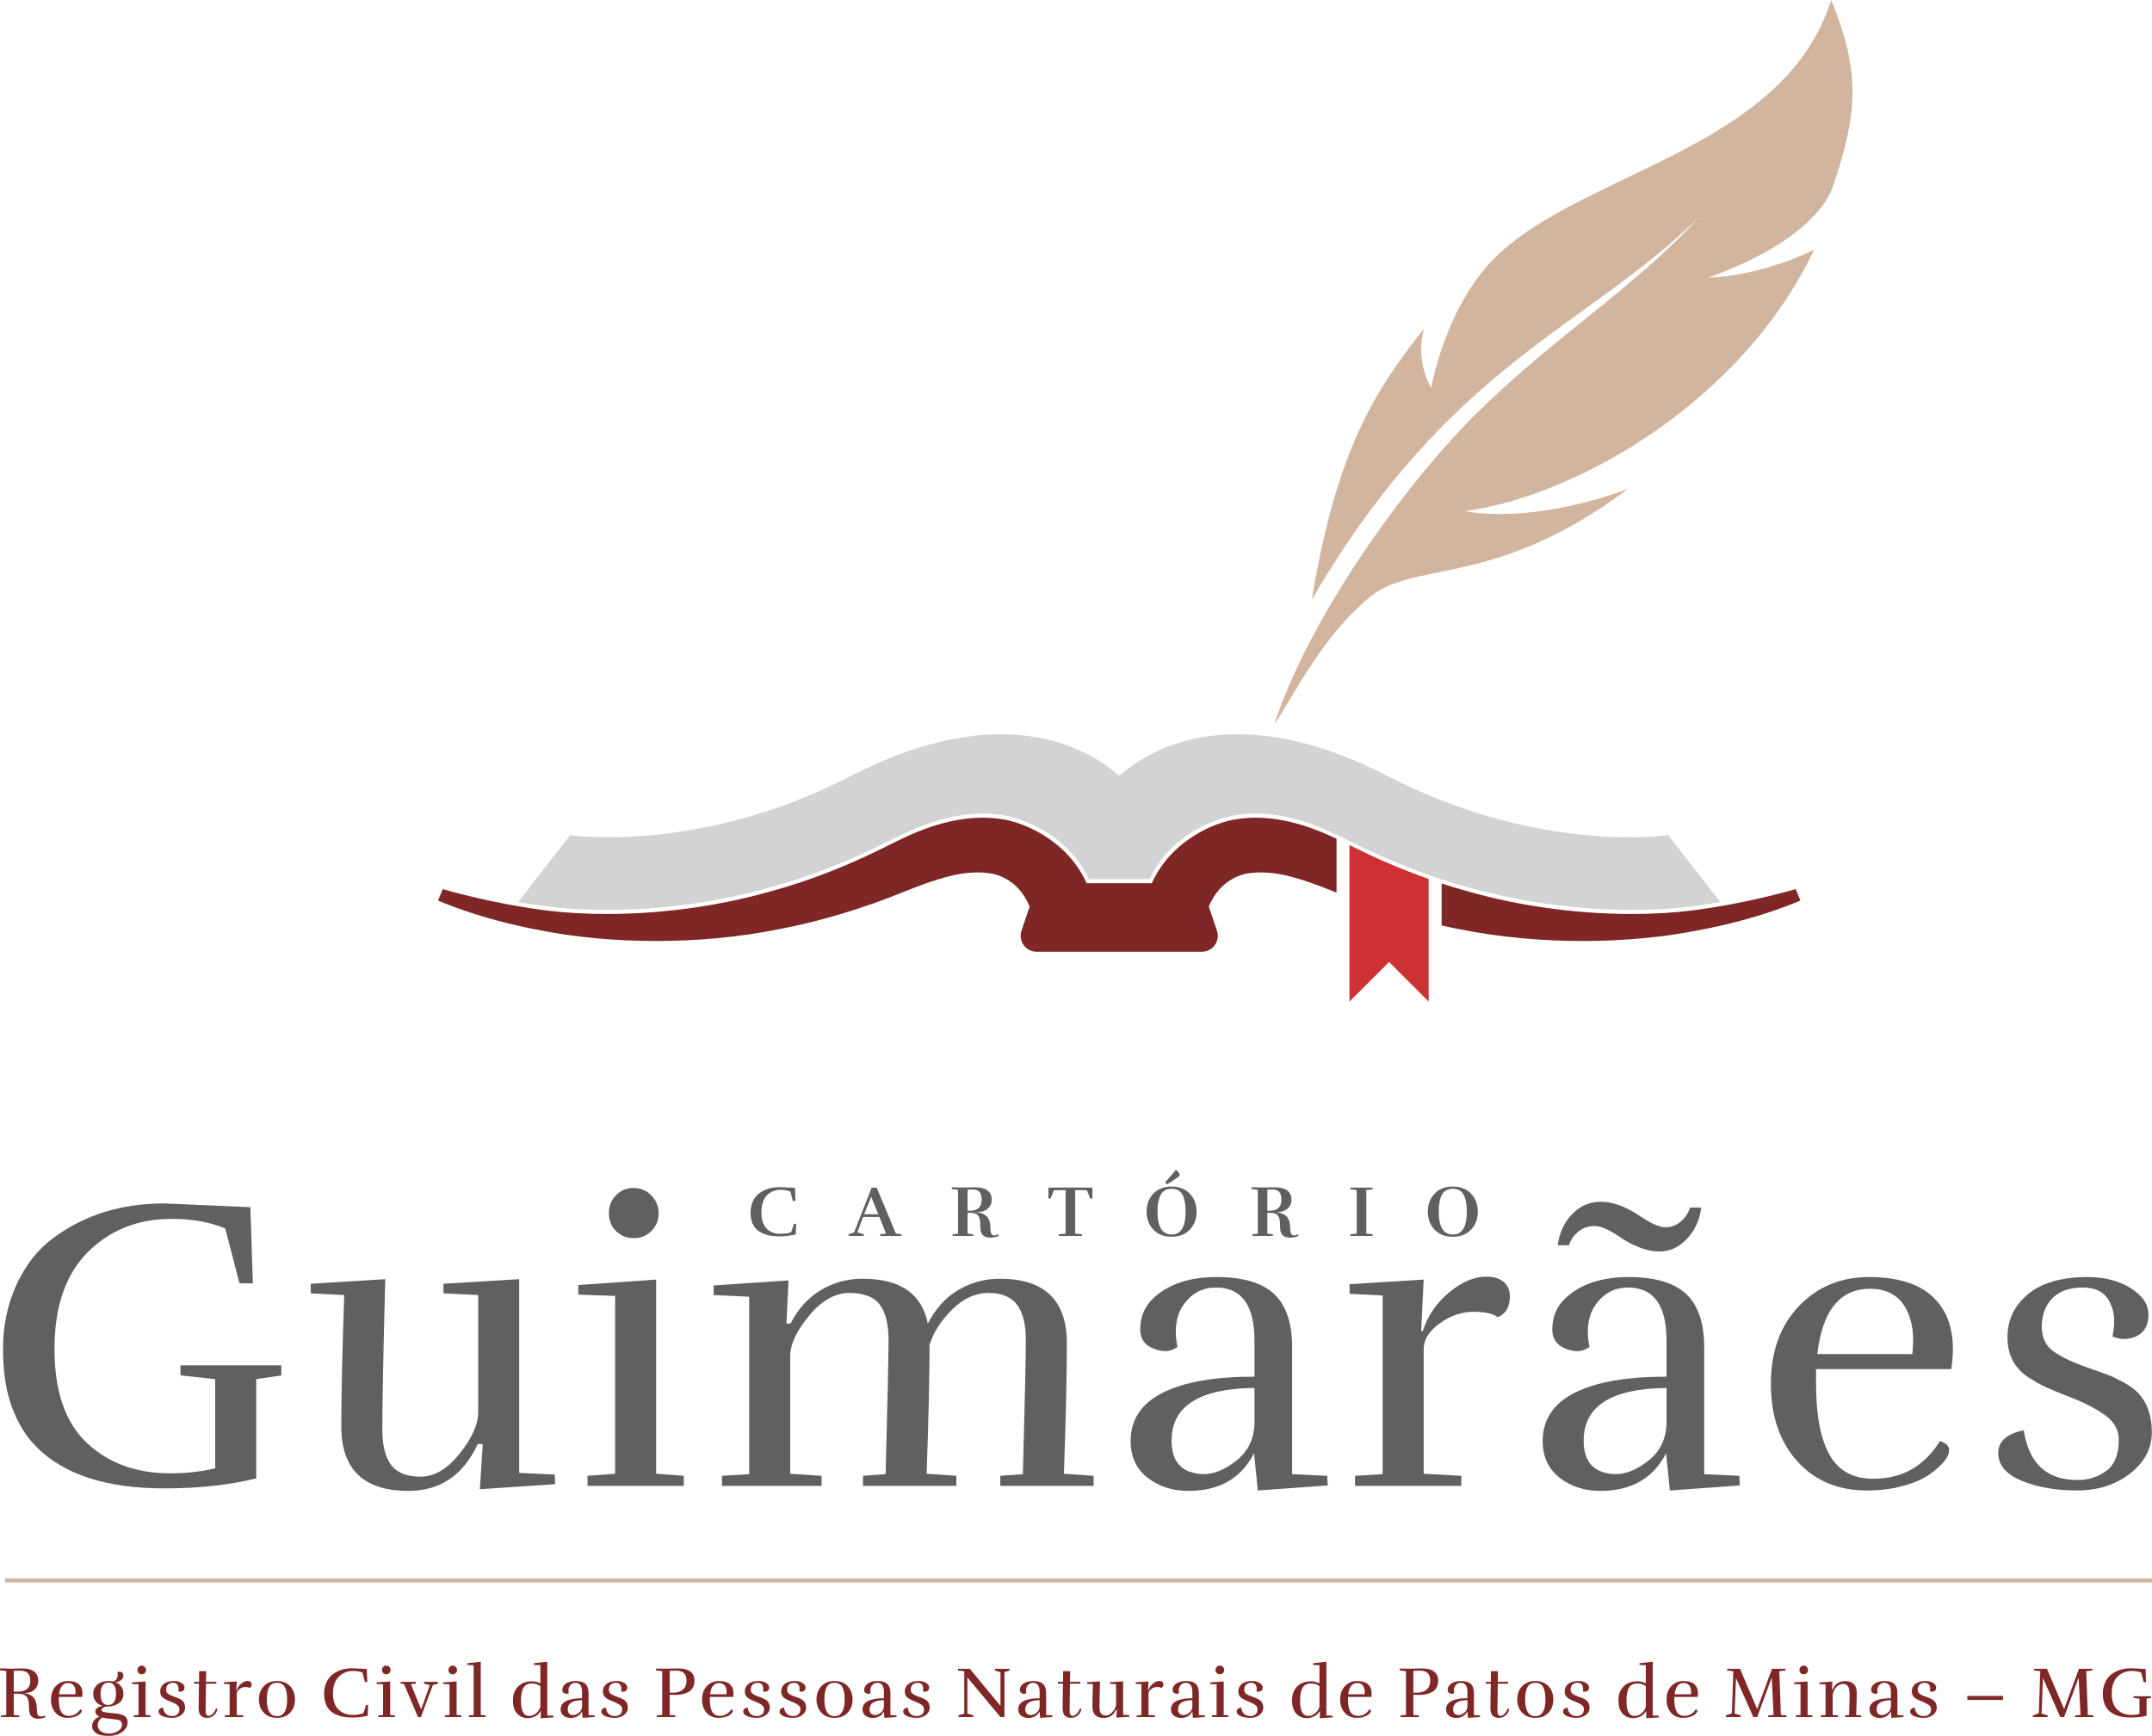 <?xml version="1.0" encoding="UTF-8"?>
<!DOCTYPE svg PUBLIC "-//W3C//DTD SVG 1.1//EN" "http://www.w3.org/Graphics/SVG/1.1/DTD/svg11.dtd">
<!-- Creator: CorelDRAW 2020 (64 Bit) -->
<svg xmlns="http://www.w3.org/2000/svg" xml:space="preserve" width="120mm" height="96.809mm" version="1.1" style="shape-rendering:geometricPrecision; text-rendering:geometricPrecision; image-rendering:optimizeQuality; fill-rule:evenodd; clip-rule:evenodd"
viewBox="0 0 11985.76 9669.37"
 xmlns:xlink="http://www.w3.org/1999/xlink"
 xmlns:xodm="http://www.corel.com/coreldraw/odm/2003">
 <defs>
  <style type="text/css">
   <![CDATA[
    .fil1 {fill:#D2B59E}
    .fil4 {fill:#D2D3D5;fill-rule:nonzero}
    .fil0 {fill:#606062;fill-rule:nonzero}
    .fil3 {fill:#CF3034;fill-rule:nonzero}
    .fil2 {fill:#7E2726;fill-rule:nonzero}
    .fil5 {fill:#D2B59E;fill-rule:nonzero}
   ]]>
  </style>
 </defs>
 <g id="Camada_x0020_1">
  <g id="_2365520140432">
   <path class="fil0" d="M1427.1 8234.82c-149.17,37.3 -320.11,55.94 -512.8,55.94 -323.23,0 -560.98,-77.7 -713.27,-233.09 -55.94,-55.94 -100.62,-128.59 -134.03,-217.94 -33.41,-89.35 -50.11,-198.51 -50.11,-327.5 0,-128.98 25.25,-248.25 75.75,-357.79 50.51,-109.56 119.27,-196.19 206.29,-259.9 172.49,-127.43 377.61,-191.13 615.37,-191.13l480.17 20.98 13.98 424.23 -74.58 0 -79.26 -305.35c-83.91,-35.75 -183.37,-53.62 -298.37,-53.62 -188.03,0 -343.81,61.78 -467.34,185.31 -123.54,123.54 -185.31,303.41 -185.31,539.62 0,236.2 60.21,410.63 180.65,523.29 120.43,112.67 274.66,169 462.69,169 91.68,0 175.6,-9.33 251.74,-27.98l0 -496.49 -193.47 -20.98 0 -55.94 561.76 0 0 55.94 -139.86 20.98 0 552.43z"/>
   <path id="1" class="fil0" d="M2273.93 8304.75c-248.63,0 -372.95,-119.65 -372.95,-358.96 0,-175.59 5.43,-419.56 16.32,-731.91l-186.48 -9.33 0 -53.61 414.91 -25.64c-10.88,410.24 -16.32,689.18 -16.32,836.81 0,88.57 16.32,154.62 48.95,198.12 32.63,43.52 87.41,65.27 164.33,65.27 76.92,0 149.56,-43.13 217.94,-129.37 68.37,-86.25 102.56,-162.01 102.56,-227.27l0 -654.99 -193.47 -9.33 0 -53.61 421.91 -25.64 0 1079.22 198.12 9.33 2.33 53.62 -419.56 27.97 16.31 -251.74 -27.97 0c-80.8,174.04 -209.79,261.06 -386.94,261.06z"/>
   <path id="2" class="fil0" d="M3668.53 6758.18c0,38.07 -13.21,70.71 -39.62,97.89 -26.42,27.2 -59.44,40.79 -99.07,40.79 -39.62,0 -72.64,-13.2 -99.06,-39.62 -26.42,-26.42 -39.62,-59.44 -39.62,-99.06 0,-39.63 13.2,-73.03 39.62,-100.23 26.42,-27.2 59.05,-40.79 97.9,-40.79 38.84,0 71.86,13.98 99.06,41.96 27.2,27.97 40.79,60.99 40.79,99.06zm-396.26 1518.61l0 -55.94 153.84 -11.66 0 -990.64 -205.12 -7 0 -53.61 433.55 -30.3 0 1081.55 153.84 11.66 0 55.94 -536.11 0z"/>
   <path id="3" class="fil0" d="M5568.94 7122.97c248.62,0 372.95,119.66 372.95,358.96 0,172.5 -5.44,414.92 -16.32,727.26l165.5 11.66 0 55.94 -519.8 0 0 -55.94 125.87 -9.32c10.88,-410.25 16.32,-659.27 16.32,-747.07 0,-87.8 -16.32,-153.45 -48.95,-196.97 -32.63,-43.51 -85.47,-65.26 -158.5,-65.26 -73.04,0 -140.64,30.69 -202.8,92.07 -62.16,61.39 -104.12,127.04 -125.87,196.97 0,167.83 -5.43,407.14 -16.31,717.93l165.49 11.66 0 55.94 -519.8 0 0 -55.94 125.87 -9.32c10.88,-410.25 16.32,-659.27 16.32,-747.07 0,-87.8 -16.32,-153.45 -48.95,-196.97 -32.63,-43.51 -88.96,-65.26 -168.99,-65.26 -80.03,0 -155.01,42.35 -224.94,127.04 -69.93,84.69 -104.89,159.67 -104.89,224.93l0 654.99 174.82 11.66 0 55.94 -554.77 0 0 -55.94 151.51 -9.32 0 -988.33 -198.12 -9.32 0 -53.62 417.23 -27.97 -11.66 240.08 23.31 0c41.96,-82.36 98.29,-144.52 168.99,-186.48 70.71,-41.95 148.02,-62.94 231.93,-62.94 209.78,0 331,83.92 363.63,251.74l0 -2.33c41.95,-82.36 98.28,-144.52 168.99,-186.48 70.71,-41.95 148.01,-62.94 231.93,-62.94z"/>
   <path id="4" class="fil0" d="M6525.32 8025.04c0,101.01 41.18,160.84 123.54,179.48 18.65,4.66 36.52,7 53.61,7 59.05,0 120.44,-25.26 184.15,-75.76 63.71,-50.5 97.11,-118.49 100.23,-203.96l0 -200.46c-307.68,3.11 -461.53,101.01 -461.53,293.7zm93.24 279.71c-88.57,0 -164.33,-24.47 -227.27,-73.42 -62.94,-48.95 -94.4,-117.71 -94.4,-206.28 1.55,-119.66 61.77,-209.01 180.65,-268.06 118.88,-59.05 288.65,-88.57 509.31,-88.57l0 -200.46c0,-197.35 -71.49,-296.03 -214.45,-296.03 -73.04,0 -132.09,30.3 -177.16,90.91 -31.07,41.95 -46.61,94.01 -46.61,156.16 0,26.42 3.11,54.4 9.32,83.92 -21.75,15.54 -43.9,23.31 -66.43,23.31 -22.53,0 -44.68,-4.66 -66.43,-13.99 -49.72,-18.65 -74.59,-54.39 -74.59,-107.22 0,-71.48 25.64,-130.53 76.93,-177.15 83.91,-76.14 199.68,-114.21 347.31,-114.21 147.62,0 254.85,31.46 321.67,94.4 66.82,62.94 100.23,162.01 100.23,297.2l0 706.28 195.8 9.32 2.34 53.62 -389.27 27.97 -20.99 -207.45c-71.48,139.85 -193.47,209.78 -365.96,209.78z"/>
   <path id="5" class="fil0" d="M8278.87 7111.32c40.4,0 72.26,9.71 95.57,29.14 23.31,19.42 34.97,46.23 34.97,80.41 0,59.05 -22.53,97.9 -67.6,116.54 -24.86,-20.2 -69.93,-30.29 -135.19,-30.29 -65.27,0 -127.82,21.36 -187.65,64.09 -59.83,42.74 -89.73,91.3 -89.73,145.69l0 692.29 209.78 11.66 0 55.94 -592.06 0 0 -55.94 153.84 -9.32 0 -995.32 -184.14 -9.32 0 -53.62 412.58 -25.64 -13.99 286.71 9.33 0c26.42,-83.92 74.98,-155.4 145.69,-214.45 70.7,-59.05 140.24,-88.57 208.61,-88.57z"/>
   <path id="6" class="fil0" d="M8820.34 8025.04c0,101.01 41.18,160.84 123.54,179.48 18.65,4.66 36.52,7 53.61,7 59.05,0 120.44,-25.26 184.15,-75.76 63.71,-50.5 97.11,-118.49 100.23,-203.96l0 -200.46c-307.68,3.11 -461.53,101.01 -461.53,293.7zm93.24 279.71c-88.57,0 -164.33,-24.47 -227.27,-73.42 -62.94,-48.95 -94.4,-117.71 -94.4,-206.28 1.55,-119.66 61.77,-209.01 180.65,-268.06 118.88,-59.05 288.65,-88.57 509.31,-88.57l0 -200.46c0,-197.35 -71.49,-296.03 -214.45,-296.03 -73.04,0 -132.09,30.3 -177.16,90.91 -31.07,41.95 -46.61,94.01 -46.61,156.16 0,26.42 3.11,54.4 9.32,83.92 -21.75,15.54 -43.9,23.31 -66.43,23.31 -22.53,0 -44.68,-4.66 -66.43,-13.99 -49.72,-18.65 -74.59,-54.39 -74.59,-107.22 0,-71.48 25.64,-130.53 76.93,-177.15 83.91,-76.14 199.68,-114.21 347.31,-114.21 147.62,0 254.85,31.46 321.67,94.4 66.82,62.94 100.23,162.01 100.23,297.2l0 706.28 195.8 9.32 2.34 53.62 -389.27 27.97 -20.99 -207.45c-71.48,139.85 -193.47,209.78 -365.96,209.78zm561.75 -1578.04c-9.32,69.93 -36.13,128.21 -80.41,174.82 -44.29,46.62 -95.57,69.93 -153.84,69.93 -58.28,0 -124.71,-22.53 -199.3,-67.6 -69.93,-49.72 -123.14,-74.58 -159.66,-74.58 -36.53,0 -67.6,10.88 -93.24,32.63 -25.64,21.75 -42.35,46.61 -50.12,74.59l-62.94 0c9.33,-69.93 36.13,-127.82 80.41,-173.65 44.3,-45.85 97.51,-68.77 159.67,-68.77 62.17,0 129.76,23.31 202.8,69.93 69.93,48.17 121.99,72.26 156.17,72.26 34.18,0 63.7,-11.27 88.57,-33.8 24.86,-22.53 41.18,-47.78 48.94,-75.76l62.94 0z"/>
   <path id="7" class="fil0" d="M10396.75 8302.42c-160.06,0 -289.04,-54.39 -386.94,-163.17 -97.89,-108.78 -146.85,-252.52 -146.85,-431.23 0,-178.7 51.67,-322.45 155.01,-431.22 103.34,-108.78 233.48,-163.17 390.44,-163.17 156.95,0 274.27,35.35 351.97,106.05 77.7,70.71 116.54,169 116.54,294.87 0,37.3 -3.11,74.59 -9.32,111.88l-752.9 0 0 81.58c0,174.05 24.86,305.75 74.59,395.1 49.73,89.35 131.31,134.03 244.75,134.03 160.06,0 283.59,-69.93 370.62,-209.79 34.19,10.88 51.28,27.2 51.28,48.95 0,38.85 -35.74,83.91 -107.22,135.2 -34.19,24.86 -82.36,46.23 -144.52,64.09 -62.16,17.87 -131.31,26.81 -207.45,26.81zm258.73 -836.81c0,-71.49 -14.76,-132.86 -44.29,-184.14 -40.4,-68.38 -105.66,-102.57 -195.8,-102.57 -167.83,0 -265.72,121.22 -293.7,363.63l529.12 0c3.12,-26.42 4.66,-52.06 4.66,-76.92z"/>
   <path id="8" class="fil0" d="M11569.9 8244.15c62.16,0 116.15,-17.1 162,-51.28 45.85,-34.19 68.77,-91.69 68.77,-172.5 0,-54.39 -24.48,-99.45 -73.43,-135.19 -48.94,-35.75 -109.94,-67.99 -182.97,-96.74 -73.04,-28.75 -122.37,-48.95 -148.01,-60.61 -25.64,-11.66 -59.44,-30.69 -101.4,-57.1 -76.14,-51.29 -114.21,-125.1 -114.21,-221.45 0,-96.35 38.07,-176.37 114.21,-240.08 76.15,-63.71 187.26,-95.57 333.32,-95.57 93.24,0 172.87,20.59 238.93,61.77 66.04,41.18 99.06,90.52 99.06,148.01 0,57.5 -21.75,97.12 -65.26,118.88 -23.31,10.88 -46.24,16.32 -68.77,16.32 -22.53,0 -44.68,-4.66 -66.43,-13.98 6.21,-27.98 9.32,-58.28 9.32,-90.91 0,-32.63 -7.76,-65.26 -23.3,-97.89 -26.42,-55.94 -76.92,-83.92 -151.51,-83.92 -74.59,0 -131.31,20.21 -170.16,60.61 -38.85,40.4 -58.28,93.24 -58.28,158.5 0,66.82 27.98,116.55 83.92,149.18 41.95,26.42 94.01,50.5 156.17,72.25 62.16,21.75 104.5,36.91 127.03,45.46 22.53,8.55 52.45,22.92 89.74,43.12 37.3,20.21 65.26,41.18 83.91,62.94 48.17,52.84 72.26,124.32 72.26,214.46 0,90.12 -40.4,166.66 -121.21,229.6 -80.81,62.94 -179.49,94.4 -296.04,94.4 -116.54,0 -218.72,-17.87 -306.52,-53.61 -87.8,-35.75 -131.69,-87.81 -131.69,-156.17 0,-63.71 47.39,-105.67 142.18,-125.87 27.98,184.92 127.43,277.38 298.37,277.38z"/>
   <path class="fil0" d="M4339.14 6612.67l88.67 3.63 2.42 73.35 -14.51 0 -13.7 -52.8c-18.54,-6.18 -36.41,-9.27 -53.61,-9.27 -31.97,0 -57.9,10.55 -77.79,31.63 -19.89,21.09 -29.82,52.27 -29.82,93.51 0,41.25 9.67,71.54 29.02,90.89 19.35,19.35 43.74,29.02 73.15,29.02 29.43,0 50.72,-3.22 63.88,-9.67l14.91 -45.95 12.9 0 -2.42 59.25c-33.59,7.25 -62.95,10.88 -88.08,10.88 -25.12,0 -46.54,-2.08 -64.28,-6.24 -17.73,-4.17 -34.39,-10.96 -49.98,-20.36 -15.58,-9.41 -27.74,-22.97 -36.48,-40.71 -8.73,-17.73 -13.09,-38.96 -13.09,-63.68 0,-24.72 4.49,-46.54 13.5,-65.49 9,-18.95 21.15,-33.92 36.48,-44.94 30.62,-22.03 66.9,-33.05 108.82,-33.05z"/>
   <path id="1" class="fil0" d="M5020.74 6884.73l-118.5 0 0 -9.67 32.65 -3.64 -37.09 -92.7 -90.68 0 -32.25 85.85 35.88 10.49 0 9.67 -84.24 0 0 -9.67 30.63 -10.49 97.53 -249.08 28.22 0 106.81 255.94 31.03 3.64 0 9.67zm-128.98 -120.92l-39.5 -97.94 -39.49 97.94 79 0z"/>
   <path id="2" class="fil0" d="M5389.17 6744.07l13.7 0c42.99,0 64.48,-20.56 64.48,-61.67 0,-19.89 -4.17,-34.33 -12.5,-43.33 -8.33,-9 -21.49,-13.5 -39.49,-13.5 -11.56,0 -20.29,0.54 -26.2,1.61l0 116.89zm-6.85 -129.39l45.14 -1.21c63.95,0 95.93,22.98 95.93,68.93 0,20.42 -7.25,37.08 -21.76,49.98 -14.5,12.89 -33.18,19.35 -56.02,19.35l-9.27 0c30.63,4.03 51.66,13.29 63.08,27.81 11.43,14.51 17.13,36.55 17.13,66.1 0,18.27 3.77,29.43 11.29,33.45 2.69,1.61 6.65,2.42 11.9,2.42 5.23,0 12.43,-2.15 21.56,-6.44l0.4 9.67c-14.51,6.18 -29.29,9.27 -44.34,9.27 -30.09,0 -48.23,-11.29 -54.42,-33.86 -2.15,-9.4 -3.22,-21.15 -3.22,-35.26 0,-14.11 -0.88,-24.99 -2.63,-32.65 -1.74,-7.66 -4.36,-13.9 -7.86,-18.74 -7.79,-11.83 -22.43,-17.74 -43.93,-17.74l-16.12 0 0 115.67 30.63 3.64 0 9.67 -113.66 0 0 -9.67 29.82 -3.23 0 -243.85 -34.66 -4.83 0 -10.08c22.57,1.08 42.86,1.61 60.86,1.61l20.16 0z"/>
   <polygon id="3" class="fil0" points="6084.47,6676.35 6072.37,6676.35 6053.44,6630 5988.54,6629.19 5988.54,6871.42 6026.03,6875.06 6026.03,6884.73 5897.45,6884.73 5897.45,6875.06 5934.94,6871.42 5934.94,6629.19 5870.04,6630 5851.11,6676.35 5839.41,6676.35 5839.41,6615.49 5961.95,6614.68 6084.47,6615.49 "/>
   <path id="4" class="fil0" d="M6664.49 6749.3c0,40.31 -12.56,73.69 -37.69,100.16 -25.12,26.47 -58.98,39.7 -101.57,39.7 -42.58,0 -76.44,-13.23 -101.56,-39.7 -25.13,-26.47 -37.69,-59.85 -37.69,-100.16 0,-40.3 12.56,-73.68 37.69,-100.15 25.12,-26.47 58.98,-39.7 101.56,-39.7 42.59,0 76.45,13.23 101.57,39.7 25.13,26.47 37.69,59.85 37.69,100.15zm-138.65 127.37c51.59,0 77.39,-42.46 77.39,-127.37 0,-40.84 -5.84,-72.27 -17.54,-94.31 -11.69,-22.03 -31.77,-33.05 -60.25,-33.05 -28.49,0 -48.7,11.02 -60.66,33.05 -11.97,22.03 -17.94,53.47 -17.94,94.31 0,84.91 26.33,127.37 79,127.37zm-36.28 -290.6c6.99,-8.59 27.14,-31.83 60.46,-69.73 13.7,12.37 20.43,21.9 20.16,28.62 -0.54,4.04 -3.23,7.8 -8.06,11.29 -24.99,17.74 -46.22,31.57 -63.68,41.52 -4.29,-5.37 -7.25,-9.27 -8.87,-11.7z"/>
   <path id="5" class="fil0" d="M7058.71 6744.07l13.7 0c42.99,0 64.48,-20.56 64.48,-61.67 0,-19.89 -4.17,-34.33 -12.5,-43.33 -8.33,-9 -21.49,-13.5 -39.49,-13.5 -11.56,0 -20.29,0.54 -26.2,1.61l0 116.89zm-6.85 -129.39l45.14 -1.21c63.95,0 95.93,22.98 95.93,68.93 0,20.42 -7.25,37.08 -21.76,49.98 -14.5,12.89 -33.18,19.35 -56.02,19.35l-9.27 0c30.63,4.03 51.66,13.29 63.08,27.81 11.43,14.51 17.13,36.55 17.13,66.1 0,18.27 3.77,29.43 11.29,33.45 2.69,1.61 6.65,2.42 11.9,2.42 5.23,0 12.43,-2.15 21.56,-6.44l0.4 9.67c-14.51,6.18 -29.29,9.27 -44.34,9.27 -30.09,0 -48.23,-11.29 -54.42,-33.86 -2.15,-9.4 -3.22,-21.15 -3.22,-35.26 0,-14.11 -0.88,-24.99 -2.63,-32.65 -1.74,-7.66 -4.36,-13.9 -7.86,-18.74 -7.79,-11.83 -22.43,-17.74 -43.93,-17.74l-16.12 0 0 115.67 30.63 3.64 0 9.67 -113.66 0 0 -9.67 29.82 -3.23 0 -243.85 -34.66 -4.83 0 -10.08c22.57,1.08 42.86,1.61 60.86,1.61l20.16 0z"/>
   <polygon id="6" class="fil0" points="7644.79,6884.73 7521.05,6884.73 7521.05,6875.06 7556.11,6871.42 7556.11,6628.79 7521.05,6625.17 7521.05,6615.49 7644.79,6615.49 7644.79,6625.17 7609.72,6628.79 7609.72,6871.42 7644.79,6875.06 "/>
   <path id="7" class="fil0" d="M8230.85 6749.3c0,40.31 -12.56,73.69 -37.69,100.16 -25.12,26.47 -58.98,39.7 -101.57,39.7 -42.58,0 -76.44,-13.23 -101.56,-39.7 -25.13,-26.47 -37.69,-59.85 -37.69,-100.16 0,-40.3 12.56,-73.68 37.69,-100.15 25.12,-26.47 58.98,-39.7 101.56,-39.7 42.59,0 76.45,13.23 101.57,39.7 25.13,26.47 37.69,59.85 37.69,100.15zm-138.65 127.37c51.59,0 77.39,-42.46 77.39,-127.37 0,-40.84 -5.84,-72.27 -17.54,-94.31 -11.69,-22.03 -31.77,-33.05 -60.25,-33.05 -28.49,0 -48.7,11.02 -60.66,33.05 -11.97,22.03 -17.94,53.47 -17.94,94.31 0,84.91 26.33,127.37 79,127.37z"/>
   <rect class="fil1" x="27.71" y="8792.39" width="11957.93" height="22.49"/>
   <path class="fil2" d="M76.5 9422.98l20.13 0c48.04,0 72.06,-20.14 72.06,-60.4 0,-19.86 -4.69,-34.29 -14.09,-43.28 -9.39,-8.99 -24.42,-13.48 -45.09,-13.48 -8.05,0 -19.06,0.54 -33.01,1.61l0 115.55zm-0.81 -128.03l45.9 -1.21c60.93,0 91.39,22.94 91.39,68.84 0,19.87 -6.77,36.17 -20.34,48.92 -13.55,12.74 -31.06,19.12 -52.54,19.12 -1.88,0 -5.23,-0.26 -10.06,-0.8l0 0.8c28.72,4.04 48.51,13.35 59.38,27.99 10.87,14.62 16.3,36.97 16.3,67.03 0,18.79 3.5,29.65 10.47,32.61 3.23,2.15 7.72,3.23 13.49,3.23 5.77,0 13.21,-1.75 22.34,-5.23l0 10.06c-14.22,5.1 -27.25,7.65 -39.05,7.65 -26.3,0 -42.54,-11.28 -48.71,-33.82 -1.61,-5.9 -2.49,-14.22 -2.62,-24.96 -0.14,-10.74 -0.61,-20.27 -1.41,-28.59 -0.81,-8.32 -2.69,-16.64 -5.64,-24.96 -6.7,-17.98 -25.23,-26.97 -55.55,-26.97l-22.54 0 0 118.36 30.99 2.82 0 8.86 -102.66 0 0 -8.45 30.19 -3.23 0 -244.78 -35.03 -4.03 0 -10.47c17.18,0.8 35.57,1.21 55.15,1.21l20.54 0z"/>
   <path id="1" class="fil2" d="M376.32 9569.12c-27.65,0 -49.92,-9.39 -66.83,-28.18 -16.91,-18.79 -25.37,-43.62 -25.37,-74.48 0,-30.86 8.93,-55.69 26.78,-74.48 17.85,-18.79 40.32,-28.19 67.43,-28.19 27.11,0 47.37,6.11 60.8,18.32 13.41,12.22 20.13,29.2 20.13,50.93 0,6.44 -0.54,12.88 -1.61,19.33l-130.05 0 0 14.09c0,30.06 4.29,52.81 12.88,68.24 8.59,15.43 22.68,23.15 42.28,23.15 27.64,0 48.98,-12.08 64.01,-36.24 5.9,1.88 8.85,4.69 8.85,8.46 0,6.7 -6.17,14.49 -18.52,23.34 -5.9,4.29 -14.22,7.99 -24.96,11.08 -10.74,3.09 -22.68,4.62 -35.83,4.62zm44.69 -144.53c0,-12.35 -2.55,-22.95 -7.65,-31.81 -6.98,-11.81 -18.25,-17.71 -33.82,-17.71 -28.99,0 -45.9,20.94 -50.73,62.81l91.39 0c0.54,-4.56 0.81,-8.99 0.81,-13.28z"/>
   <path id="2" class="fil2" d="M565.43 9524.43c0,6.17 4.36,10.27 13.08,12.29 8.72,2.01 26.91,4.22 54.56,6.64 27.65,2.42 47.5,7.31 59.58,14.69 12.09,7.38 18.12,19.26 18.12,35.63 0,20.94 -9.86,38.78 -29.58,53.55 -19.73,14.76 -45.3,22.14 -76.7,22.14 -31.4,0 -54.49,-5.03 -69.25,-15.09 -14.76,-10.07 -22.14,-23.42 -22.14,-40.06 0,-11.01 3.63,-21.4 10.87,-31.2 7.25,-9.8 17.85,-16.71 31.81,-20.74 -16.37,-5.9 -24.56,-15.7 -24.56,-29.39 0,-8.05 4.16,-14.83 12.48,-20.34 8.33,-5.5 17.72,-8.92 28.19,-10.27 -16.91,-4.82 -29.92,-13.21 -39.05,-25.16 -9.12,-11.95 -13.68,-25.97 -13.68,-42.07 0,-20.67 7.71,-37.72 23.14,-51.13 15.44,-13.42 36.31,-20.14 62.61,-20.14 7.52,0 15.7,0.94 24.56,2.82 7.78,-1.88 13.95,-5.9 18.52,-12.08 4.83,-6.71 7.25,-13.82 7.25,-21.33 0,-7.52 -0.4,-13.95 -1.21,-19.33 3.76,-1.61 7.51,-2.42 11.28,-2.42 3.76,0 7.51,0.94 11.27,2.82 7.25,3.77 10.87,10.27 10.87,19.53 0,9.26 -4.42,17.38 -13.28,24.36 -8.85,6.98 -19.46,11.01 -31.8,12.08 14.49,5.37 25.63,13.75 33.42,25.16 7.78,11.42 11.67,24.63 11.67,39.66 0,22.54 -8.65,39.99 -25.96,52.34 -17.32,12.35 -38.58,18.52 -63.81,18.52 -9.4,0.27 -17.11,2.35 -23.15,6.24 -6.04,3.89 -9.06,7.98 -9.06,12.28zm-21.33 85.35c0,14.23 5.83,25.57 17.51,34.03 11.68,8.45 26.84,12.67 45.5,12.67 18.66,0 35.36,-4.69 50.12,-14.09 14.76,-9.39 22.28,-21.19 22.55,-35.43 0,-9.12 -2.96,-15.97 -8.86,-20.53 -5.1,-4.03 -12.22,-6.71 -21.33,-8.06 -9.13,-1.34 -21.81,-2.88 -38.05,-4.62 -16.23,-1.75 -30.12,-3.83 -41.66,-6.24 -7.25,3.76 -13.35,9.6 -18.32,17.52 -4.97,7.91 -7.45,16.17 -7.45,24.75zm57.97 -112.32c15.03,0 26.17,-5.77 33.42,-17.32 7.24,-11.54 10.87,-26.57 10.87,-45.09 0,-41.6 -13.82,-62.41 -41.47,-62.41 -15.03,0 -26.23,5.57 -33.61,16.71 -7.38,11.14 -11.08,26.37 -11.08,45.7 0,41.6 13.95,62.41 41.87,62.41z"/>
   <path id="3" class="fil2" d="M813.32 9302.4c0,6.58 -2.29,12.22 -6.85,16.91 -4.55,4.7 -10.26,7.05 -17.11,7.05 -6.84,0 -12.55,-2.29 -17.11,-6.85 -4.56,-4.55 -6.84,-10.26 -6.84,-17.11 0,-6.84 2.28,-12.62 6.84,-17.31 4.56,-4.69 10.2,-7.04 16.91,-7.04 6.71,0 12.42,2.42 17.11,7.24 4.7,4.83 7.05,10.54 7.05,17.11zm-68.45 262.3l0 -9.66 26.58 -2.02 0 -171.11 -35.43 -1.21 0 -9.26 74.88 -5.23 0 186.81 26.57 2.02 0 9.66 -92.6 0z"/>
   <path id="4" class="fil2" d="M959.36 9559.06c10.73,0 20.06,-2.96 27.98,-8.86 7.92,-5.9 11.88,-15.84 11.88,-29.79 0,-9.39 -4.22,-17.18 -12.68,-23.35 -8.45,-6.17 -18.99,-11.74 -31.6,-16.71 -12.62,-4.96 -21.13,-8.45 -25.56,-10.47 -4.43,-2.01 -10.27,-5.29 -17.52,-9.86 -13.14,-8.86 -19.73,-21.6 -19.73,-38.24 0,-16.64 6.58,-30.46 19.73,-41.47 13.15,-11.01 32.34,-16.51 57.57,-16.51 16.11,0 29.86,3.56 41.27,10.67 11.41,7.12 17.11,15.64 17.11,25.57 0,9.93 -3.76,16.78 -11.28,20.54 -4.03,1.88 -7.98,2.82 -11.88,2.82 -3.89,0 -7.71,-0.81 -11.48,-2.42 1.08,-4.83 1.62,-10.07 1.62,-15.7 0,-5.63 -1.35,-11.28 -4.03,-16.91 -4.56,-9.66 -13.29,-14.49 -26.17,-14.49 -12.88,0 -22.68,3.49 -29.4,10.47 -6.71,6.98 -10.07,16.1 -10.07,27.38 0,11.54 4.83,20.13 14.5,25.77 7.24,4.55 16.23,8.72 26.97,12.48 10.74,3.76 18.05,6.37 21.94,7.85 3.9,1.48 9.06,3.97 15.5,7.45 6.44,3.49 11.27,7.11 14.49,10.87 8.32,9.13 12.48,21.47 12.48,37.05 0,15.56 -6.97,28.79 -20.94,39.65 -13.95,10.87 -30.99,16.3 -51.13,16.3 -20.13,0 -37.78,-3.09 -52.94,-9.26 -15.16,-6.17 -22.75,-15.16 -22.75,-26.97 0,-11.01 8.19,-18.26 24.56,-21.74 4.83,31.94 22.01,47.91 51.54,47.91z"/>
   <path id="5" class="fil2" d="M1210.47 9522.82c0,0.81 -0.14,1.75 -0.4,2.82 -4.29,13.15 -11.48,23.69 -21.54,31.6 -10.07,7.92 -21.8,11.88 -35.23,11.88 -13.41,0 -24.62,-3.83 -33.62,-11.47 -8.99,-7.65 -13.48,-22.61 -13.48,-44.9 0,-6.17 0.67,-50.86 2.02,-134.06l-27.79 0 0 -10.47 28.19 0 0.4 -59.19 39.45 0 -1.2 59.19 57.57 0 0 10.47 -57.57 0c-1.35,86.69 -2.02,137.42 -2.02,152.18 0,17.99 5.9,26.98 17.72,26.98 7.24,0 14.82,-4.17 22.74,-12.49 7.92,-8.32 13.48,-17.71 16.71,-28.18 5.36,0 8.05,1.88 8.05,5.63z"/>
   <path id="6" class="fil2" d="M1379.04 9363.39c6.98,0 12.49,1.68 16.51,5.03 4.03,3.36 6.03,7.98 6.03,13.88 0,10.21 -3.89,16.91 -11.68,20.14 -4.29,-3.49 -12.08,-5.23 -23.34,-5.23 -11.28,0 -22.08,3.69 -32.41,11.07 -10.34,7.38 -15.5,15.77 -15.5,25.17l0 119.57 36.24 2.02 0 9.66 -102.27 0 0 -9.66 26.58 -1.62 0 -171.91 -31.81 -1.61 0 -9.26 71.27 -4.43 -2.42 49.52 1.61 0c4.56,-14.49 12.95,-26.84 25.17,-37.04 12.21,-10.2 24.22,-15.3 36.03,-15.3z"/>
   <path id="7" class="fil2" d="M1643.04 9466.46c0,29.79 -9,54.35 -26.98,73.67 -17.99,19.33 -42.48,28.99 -73.47,28.99 -31,0 -55.49,-9.66 -73.48,-28.99 -17.98,-19.33 -26.97,-43.88 -26.97,-73.67 0,-29.79 8.99,-54.36 26.97,-73.68 17.99,-19.32 42.48,-28.99 73.48,-28.99 30.99,0 55.48,9.67 73.47,28.99 17.98,19.33 26.98,43.89 26.98,73.68zm-157.02 0c0,62 18.86,93 56.57,93 37.71,0 56.56,-31 56.56,-93 0,-30.06 -4.29,-53.01 -12.88,-68.85 -8.59,-15.83 -23.08,-23.75 -43.48,-23.75 -20.4,0 -34.96,7.92 -43.69,23.75 -8.72,15.84 -13.08,38.78 -13.08,68.85z"/>
   <path id="8" class="fil2" d="M1960.16 9292.94c0,0 27.65,1.21 82.94,3.63l2.42 73.27 -12.88 0 -13.69 -52.74c-14.49,-6.17 -31.67,-9.27 -51.53,-9.27 -32.48,0 -59.39,10.68 -80.72,32.01 -21.33,21.33 -32,52.41 -32,93.2 0,40.8 10.4,70.93 31.19,90.38 20.81,19.47 47.44,29.2 79.93,29.2 21.73,0 41.19,-3.23 58.37,-9.67l14.9 -46.29 11.27 0.4 -2.42 60.39c-30.86,6.44 -57.36,9.67 -79.51,9.67 -22.14,0 -40.4,-1.21 -54.75,-3.63 -14.36,-2.42 -28.39,-6.71 -42.07,-12.88 -13.69,-6.17 -25.3,-14.09 -34.83,-23.75 -9.53,-9.66 -17.18,-22.21 -22.95,-37.65 -5.76,-15.43 -8.65,-34.29 -8.65,-56.56 0,-22.27 4.35,-42.88 13.08,-61.8 8.72,-18.93 20.6,-33.89 35.63,-44.9 29.79,-22 65.22,-33.01 106.28,-33.01z"/>
   <path id="9" class="fil2" d="M2175.44 9302.4c0,6.58 -2.29,12.22 -6.85,16.91 -4.55,4.7 -10.26,7.05 -17.11,7.05 -6.84,0 -12.55,-2.29 -17.11,-6.85 -4.56,-4.55 -6.84,-10.26 -6.84,-17.11 0,-6.84 2.28,-12.62 6.84,-17.31 4.56,-4.69 10.2,-7.04 16.91,-7.04 6.71,0 12.42,2.42 17.11,7.24 4.7,4.83 7.05,10.54 7.05,17.11zm-68.45 262.3l0 -9.66 26.58 -2.02 0 -171.11 -35.43 -1.21 0 -9.26 74.88 -5.23 0 186.81 26.57 2.02 0 9.66 -92.6 0z"/>
   <polygon id="10" class="fil2" points="2231.3,9368.23 2315.84,9368.23 2315.84,9378.69 2288.46,9381.11 2345.63,9521.62 2393.95,9386.35 2361.73,9378.69 2361.73,9368.23 2439.04,9368.23 2439.04,9378.69 2410.86,9386.35 2344.02,9564.69 2327.92,9564.69 2250.22,9380.7 2231.3,9377.89 "/>
   <path id="11" class="fil2" d="M2545.61 9302.4c0,6.58 -2.29,12.22 -6.85,16.91 -4.55,4.7 -10.26,7.05 -17.11,7.05 -6.84,0 -12.55,-2.29 -17.11,-6.85 -4.56,-4.55 -6.84,-10.26 -6.84,-17.11 0,-6.84 2.28,-12.62 6.84,-17.31 4.56,-4.69 10.2,-7.04 16.91,-7.04 6.71,0 12.42,2.42 17.11,7.24 4.7,4.83 7.05,10.54 7.05,17.11zm-68.45 262.3l0 -9.66 26.58 -2.02 0 -171.11 -35.43 -1.21 0 -9.26 74.88 -5.23 0 186.81 26.57 2.02 0 9.66 -92.6 0z"/>
   <polygon id="12" class="fil2" points="2704.13,9564.69 2611.53,9564.69 2611.53,9555.04 2638.11,9553.02 2638.11,9275.63 2602.27,9274.02 2602.27,9264.76 2677.56,9256.3 2677.56,9553.02 2704.13,9555.04 "/>
   <path id="13" class="fil2" d="M3009.58 9503.1l0 -110.72c-12.88,-9.93 -28.86,-14.89 -47.91,-14.89 -23.88,0 -40.26,9.8 -49.11,29.39 -7.25,16.64 -10.88,39.32 -10.88,68.04 0,55.56 15.03,83.34 45.1,83.34 16.91,0 31.6,-6.44 44.09,-19.33 12.48,-12.88 18.72,-24.82 18.72,-35.83zm-70.46 67.64c-23.08,0 -42.54,-8.26 -58.38,-24.76 -15.83,-16.51 -23.75,-41.2 -23.75,-74.08 0,-32.88 9.6,-58.85 28.79,-77.91 19.2,-19.06 44.76,-28.58 76.7,-28.58 16.64,0 32.34,3.89 47.1,11.67l0 -101.45 -35.43 -1.61 -0.41 -9.26 74.48 -8.46 0 299.13 34.23 1.61 0.4 9.26 -71.27 4.83 0.81 -38.65 -2.42 0c-6.44,12.09 -16.24,21.47 -29.39,28.19 -13.15,6.71 -26.98,10.07 -41.47,10.07z"/>
   <path id="14" class="fil2" d="M3162.06 9521.22c0,17.44 7.11,27.78 21.33,30.99 3.22,0.81 6.3,1.21 9.26,1.21 10.2,0 20.8,-4.35 31.8,-13.08 11.01,-8.72 16.78,-20.47 17.31,-35.23l0 -34.62c-53.14,0.54 -79.71,17.45 -79.71,50.73zm16.1 48.31c-15.3,0 -28.39,-4.23 -39.25,-12.68 -10.88,-8.45 -16.31,-20.34 -16.31,-35.63 0.27,-20.67 10.67,-36.11 31.2,-46.3 20.54,-10.2 49.86,-15.29 87.97,-15.29l0 -34.63c0,-34.09 -12.35,-51.13 -37.04,-51.13 -12.62,0 -22.81,5.23 -30.59,15.7 -5.37,7.25 -8.05,16.24 -8.05,26.98 0,4.55 0.53,9.39 1.61,14.49 -3.76,2.68 -7.58,4.03 -11.48,4.03 -3.9,0 -7.72,-0.81 -11.48,-2.42 -8.59,-3.22 -12.88,-9.4 -12.88,-18.52 0,-12.35 4.43,-22.54 13.29,-30.6 14.49,-13.14 34.49,-19.73 59.98,-19.73 25.5,0 44.02,5.43 55.56,16.31 11.54,10.87 17.31,27.98 17.31,51.33l0 121.99 33.82 1.62 0.4 9.26 -67.23 4.82 -3.63 -35.83c-12.35,24.15 -33.41,36.24 -63.2,36.24z"/>
   <path id="15" class="fil2" d="M3425.25 9559.06c10.73,0 20.06,-2.96 27.98,-8.86 7.92,-5.9 11.88,-15.84 11.88,-29.79 0,-9.39 -4.22,-17.18 -12.68,-23.35 -8.45,-6.17 -18.99,-11.74 -31.6,-16.71 -12.62,-4.96 -21.13,-8.45 -25.56,-10.47 -4.43,-2.01 -10.27,-5.29 -17.52,-9.86 -13.14,-8.86 -19.73,-21.6 -19.73,-38.24 0,-16.64 6.58,-30.46 19.73,-41.47 13.15,-11.01 32.34,-16.51 57.57,-16.51 16.11,0 29.86,3.56 41.27,10.67 11.41,7.12 17.11,15.64 17.11,25.57 0,9.93 -3.76,16.78 -11.28,20.54 -4.03,1.88 -7.98,2.82 -11.88,2.82 -3.89,0 -7.71,-0.81 -11.48,-2.42 1.08,-4.83 1.62,-10.07 1.62,-15.7 0,-5.63 -1.35,-11.28 -4.03,-16.91 -4.56,-9.66 -13.29,-14.49 -26.17,-14.49 -12.88,0 -22.68,3.49 -29.4,10.47 -6.71,6.98 -10.07,16.1 -10.07,27.38 0,11.54 4.83,20.13 14.5,25.77 7.24,4.55 16.23,8.72 26.97,12.48 10.74,3.76 18.05,6.37 21.94,7.85 3.9,1.48 9.06,3.97 15.5,7.45 6.44,3.49 11.27,7.11 14.49,10.87 8.32,9.13 12.48,21.47 12.48,37.05 0,15.56 -6.97,28.79 -20.94,39.65 -13.95,10.87 -30.99,16.3 -51.13,16.3 -20.13,0 -37.78,-3.09 -52.94,-9.26 -15.16,-6.17 -22.75,-15.16 -22.75,-26.97 0,-11.01 8.19,-18.26 24.56,-21.74 4.83,31.94 22.01,47.91 51.54,47.91z"/>
   <path id="16" class="fil2" d="M3867.99 9362.99c0,15.03 -3.22,27.91 -9.66,38.64 -6.44,10.74 -15.16,18.93 -26.17,24.56 -20.67,10.2 -45.37,15.3 -74.08,15.3 -6.98,0 -16.37,-0.54 -28.18,-1.61l0 113.13 30.99 2.02 0 9.66 -102.66 0 0 -9.66 30.19 -2.02 0 -243.98 -35.03 -4.42 0 -9.66 75.29 0 47.9 -1.21c60.93,0 91.39,23.08 91.39,69.25zm-120.38 66.02c24.43,0 43.22,-5.9 56.36,-17.71 13.15,-11.82 19.73,-27.72 19.73,-47.71 0,-20 -4.69,-34.62 -14.08,-43.88 -9.4,-9.27 -24.43,-13.89 -45.1,-13.89 -9.13,0 -20.67,0.54 -34.62,1.61l0 120.79c4.03,0.53 9.93,0.8 17.71,0.8z"/>
   <path id="17" class="fil2" d="M4002.35 9569.12c-27.65,0 -49.92,-9.39 -66.83,-28.18 -16.91,-18.79 -25.37,-43.62 -25.37,-74.48 0,-30.86 8.93,-55.69 26.78,-74.48 17.85,-18.79 40.32,-28.19 67.43,-28.19 27.11,0 47.37,6.11 60.8,18.32 13.41,12.22 20.13,29.2 20.13,50.93 0,6.44 -0.54,12.88 -1.61,19.33l-130.05 0 0 14.09c0,30.06 4.29,52.81 12.88,68.24 8.59,15.43 22.68,23.15 42.28,23.15 27.64,0 48.98,-12.08 64.01,-36.24 5.9,1.88 8.85,4.69 8.85,8.46 0,6.7 -6.17,14.49 -18.52,23.34 -5.9,4.29 -14.22,7.99 -24.96,11.08 -10.74,3.09 -22.68,4.62 -35.83,4.62zm44.69 -144.53c0,-12.35 -2.55,-22.95 -7.65,-31.81 -6.98,-11.81 -18.25,-17.71 -33.82,-17.71 -28.99,0 -45.9,20.94 -50.73,62.81l91.39 0c0.54,-4.56 0.81,-8.99 0.81,-13.28z"/>
   <path id="18" class="fil2" d="M4215.62 9559.06c10.73,0 20.06,-2.96 27.98,-8.86 7.92,-5.9 11.88,-15.84 11.88,-29.79 0,-9.39 -4.22,-17.18 -12.68,-23.35 -8.45,-6.17 -18.99,-11.74 -31.6,-16.71 -12.62,-4.96 -21.13,-8.45 -25.56,-10.47 -4.43,-2.01 -10.27,-5.29 -17.52,-9.86 -13.14,-8.86 -19.73,-21.6 -19.73,-38.24 0,-16.64 6.58,-30.46 19.73,-41.47 13.15,-11.01 32.34,-16.51 57.57,-16.51 16.11,0 29.86,3.56 41.27,10.67 11.41,7.12 17.11,15.64 17.11,25.57 0,9.93 -3.76,16.78 -11.28,20.54 -4.03,1.88 -7.98,2.82 -11.88,2.82 -3.89,0 -7.71,-0.81 -11.48,-2.42 1.08,-4.83 1.62,-10.07 1.62,-15.7 0,-5.63 -1.35,-11.28 -4.03,-16.91 -4.56,-9.66 -13.29,-14.49 -26.17,-14.49 -12.88,0 -22.68,3.49 -29.4,10.47 -6.71,6.98 -10.07,16.1 -10.07,27.38 0,11.54 4.83,20.13 14.5,25.77 7.24,4.55 16.23,8.72 26.97,12.48 10.74,3.76 18.05,6.37 21.94,7.85 3.9,1.48 9.06,3.97 15.5,7.45 6.44,3.49 11.27,7.11 14.49,10.87 8.32,9.13 12.48,21.47 12.48,37.05 0,15.56 -6.97,28.79 -20.94,39.65 -13.95,10.87 -30.99,16.3 -51.13,16.3 -20.13,0 -37.78,-3.09 -52.94,-9.26 -15.16,-6.17 -22.75,-15.16 -22.75,-26.97 0,-11.01 8.19,-18.26 24.56,-21.74 4.83,31.94 22.01,47.91 51.54,47.91z"/>
   <path id="19" class="fil2" d="M4418.02 9559.06c10.73,0 20.06,-2.96 27.98,-8.86 7.92,-5.9 11.88,-15.84 11.88,-29.79 0,-9.39 -4.22,-17.18 -12.68,-23.35 -8.45,-6.17 -18.99,-11.74 -31.6,-16.71 -12.62,-4.96 -21.13,-8.45 -25.56,-10.47 -4.43,-2.01 -10.27,-5.29 -17.52,-9.86 -13.14,-8.86 -19.73,-21.6 -19.73,-38.24 0,-16.64 6.58,-30.46 19.73,-41.47 13.15,-11.01 32.34,-16.51 57.57,-16.51 16.11,0 29.86,3.56 41.27,10.67 11.41,7.12 17.11,15.64 17.11,25.57 0,9.93 -3.76,16.78 -11.28,20.54 -4.03,1.88 -7.98,2.82 -11.88,2.82 -3.89,0 -7.71,-0.81 -11.48,-2.42 1.08,-4.83 1.62,-10.07 1.62,-15.7 0,-5.63 -1.35,-11.28 -4.03,-16.91 -4.56,-9.66 -13.29,-14.49 -26.17,-14.49 -12.88,0 -22.68,3.49 -29.4,10.47 -6.71,6.98 -10.07,16.1 -10.07,27.38 0,11.54 4.83,20.13 14.5,25.77 7.24,4.55 16.23,8.72 26.97,12.48 10.74,3.76 18.05,6.37 21.94,7.85 3.9,1.48 9.06,3.97 15.5,7.45 6.44,3.49 11.27,7.11 14.49,10.87 8.32,9.13 12.48,21.47 12.48,37.05 0,15.56 -6.97,28.79 -20.94,39.65 -13.95,10.87 -30.99,16.3 -51.13,16.3 -20.13,0 -37.78,-3.09 -52.94,-9.26 -15.16,-6.17 -22.75,-15.16 -22.75,-26.97 0,-11.01 8.19,-18.26 24.56,-21.74 4.83,31.94 22.01,47.91 51.54,47.91z"/>
   <path id="20" class="fil2" d="M4748.45 9466.46c0,29.79 -9,54.35 -26.98,73.67 -17.99,19.33 -42.48,28.99 -73.47,28.99 -31,0 -55.49,-9.66 -73.48,-28.99 -17.98,-19.33 -26.97,-43.88 -26.97,-73.67 0,-29.79 8.99,-54.36 26.97,-73.68 17.99,-19.32 42.48,-28.99 73.48,-28.99 30.99,0 55.48,9.67 73.47,28.99 17.98,19.33 26.98,43.89 26.98,73.68zm-157.02 0c0,62 18.86,93 56.57,93 37.71,0 56.56,-31 56.56,-93 0,-30.06 -4.29,-53.01 -12.88,-68.85 -8.59,-15.83 -23.08,-23.75 -43.48,-23.75 -20.4,0 -34.96,7.92 -43.69,23.75 -8.72,15.84 -13.08,38.78 -13.08,68.85z"/>
   <path id="21" class="fil2" d="M4843.34 9521.22c0,17.44 7.11,27.78 21.33,30.99 3.22,0.81 6.3,1.21 9.26,1.21 10.2,0 20.8,-4.35 31.8,-13.08 11.01,-8.72 16.78,-20.47 17.31,-35.23l0 -34.62c-53.14,0.54 -79.71,17.45 -79.71,50.73zm16.1 48.31c-15.3,0 -28.39,-4.23 -39.25,-12.68 -10.88,-8.45 -16.31,-20.34 -16.31,-35.63 0.27,-20.67 10.67,-36.11 31.2,-46.3 20.54,-10.2 49.86,-15.29 87.97,-15.29l0 -34.63c0,-34.09 -12.35,-51.13 -37.04,-51.13 -12.62,0 -22.81,5.23 -30.59,15.7 -5.37,7.25 -8.05,16.24 -8.05,26.98 0,4.55 0.53,9.39 1.61,14.49 -3.76,2.68 -7.58,4.03 -11.48,4.03 -3.9,0 -7.72,-0.81 -11.48,-2.42 -8.59,-3.22 -12.88,-9.4 -12.88,-18.52 0,-12.35 4.43,-22.54 13.29,-30.6 14.49,-13.14 34.49,-19.73 59.98,-19.73 25.5,0 44.02,5.43 55.56,16.31 11.54,10.87 17.31,27.98 17.31,51.33l0 121.99 33.82 1.62 0.4 9.26 -67.23 4.82 -3.63 -35.83c-12.35,24.15 -33.41,36.24 -63.2,36.24z"/>
   <path id="22" class="fil2" d="M5106.53 9559.06c10.73,0 20.06,-2.96 27.98,-8.86 7.92,-5.9 11.88,-15.84 11.88,-29.79 0,-9.39 -4.22,-17.18 -12.68,-23.35 -8.45,-6.17 -18.99,-11.74 -31.6,-16.71 -12.62,-4.96 -21.13,-8.45 -25.56,-10.47 -4.43,-2.01 -10.27,-5.29 -17.52,-9.86 -13.14,-8.86 -19.73,-21.6 -19.73,-38.24 0,-16.64 6.58,-30.46 19.73,-41.47 13.15,-11.01 32.34,-16.51 57.57,-16.51 16.11,0 29.86,3.56 41.27,10.67 11.41,7.12 17.11,15.64 17.11,25.57 0,9.93 -3.76,16.78 -11.28,20.54 -4.03,1.88 -7.98,2.82 -11.88,2.82 -3.89,0 -7.71,-0.81 -11.48,-2.42 1.08,-4.83 1.62,-10.07 1.62,-15.7 0,-5.63 -1.35,-11.28 -4.03,-16.91 -4.56,-9.66 -13.29,-14.49 -26.17,-14.49 -12.88,0 -22.68,3.49 -29.4,10.47 -6.71,6.98 -10.07,16.1 -10.07,27.38 0,11.54 4.83,20.13 14.5,25.77 7.24,4.55 16.23,8.72 26.97,12.48 10.74,3.76 18.05,6.37 21.94,7.85 3.9,1.48 9.06,3.97 15.5,7.45 6.44,3.49 11.27,7.11 14.49,10.87 8.32,9.13 12.48,21.47 12.48,37.05 0,15.56 -6.97,28.79 -20.94,39.65 -13.95,10.87 -30.99,16.3 -51.13,16.3 -20.13,0 -37.78,-3.09 -52.94,-9.26 -15.16,-6.17 -22.75,-15.16 -22.75,-26.97 0,-11.01 8.19,-18.26 24.56,-21.74 4.83,31.94 22.01,47.91 51.54,47.91z"/>
   <polygon id="23" class="fil2" points="5541.23,9295.75 5622.55,9295.75 5622.55,9305.42 5594.37,9314.68 5594.37,9564.69 5572.23,9564.69 5387.84,9343.67 5387.84,9544.97 5421.25,9555.04 5421.25,9564.69 5338.32,9564.69 5338.32,9555.04 5370.53,9544.97 5370.53,9309.04 5335.5,9305.01 5335.5,9295.75 5401.52,9295.75 5572.23,9502.29 5572.23,9314.68 5541.23,9305.42 "/>
   <path id="24" class="fil2" d="M5710.61 9521.22c0,17.44 7.11,27.78 21.33,30.99 3.22,0.81 6.3,1.21 9.26,1.21 10.2,0 20.8,-4.35 31.8,-13.08 11.01,-8.72 16.78,-20.47 17.31,-35.23l0 -34.62c-53.14,0.54 -79.71,17.45 -79.71,50.73zm16.1 48.31c-15.3,0 -28.39,-4.23 -39.25,-12.68 -10.88,-8.45 -16.31,-20.34 -16.31,-35.63 0.27,-20.67 10.67,-36.11 31.2,-46.3 20.54,-10.2 49.86,-15.29 87.97,-15.29l0 -34.63c0,-34.09 -12.35,-51.13 -37.04,-51.13 -12.62,0 -22.81,5.23 -30.59,15.7 -5.37,7.25 -8.05,16.24 -8.05,26.98 0,4.55 0.53,9.39 1.61,14.49 -3.76,2.68 -7.58,4.03 -11.48,4.03 -3.9,0 -7.72,-0.81 -11.48,-2.42 -8.59,-3.22 -12.88,-9.4 -12.88,-18.52 0,-12.35 4.43,-22.54 13.29,-30.6 14.49,-13.14 34.49,-19.73 59.98,-19.73 25.5,0 44.02,5.43 55.56,16.31 11.54,10.87 17.31,27.98 17.31,51.33l0 121.99 33.82 1.62 0.4 9.26 -67.23 4.82 -3.63 -35.83c-12.35,24.15 -33.41,36.24 -63.2,36.24z"/>
   <path id="25" class="fil2" d="M6022.51 9522.82c0,0.81 -0.14,1.75 -0.4,2.82 -4.29,13.15 -11.48,23.69 -21.54,31.6 -10.07,7.92 -21.8,11.88 -35.23,11.88 -13.41,0 -24.62,-3.83 -33.62,-11.47 -8.99,-7.65 -13.48,-22.61 -13.48,-44.9 0,-6.17 0.67,-50.86 2.02,-134.06l-27.79 0 0 -10.47 28.19 0 0.4 -59.19 39.45 0 -1.2 59.19 57.57 0 0 10.47 -57.57 0c-1.35,86.69 -2.02,137.42 -2.02,152.18 0,17.99 5.9,26.98 17.72,26.98 7.24,0 14.82,-4.17 22.74,-12.49 7.92,-8.32 13.48,-17.71 16.71,-28.18 5.36,0 8.05,1.88 8.05,5.63z"/>
   <path id="26" class="fil2" d="M6148.81 9569.53c-42.95,0 -64.42,-20.67 -64.42,-62.01 0,-30.32 0.95,-72.46 2.83,-126.41l-32.21 -1.62 0 -9.26 71.66 -4.42c-1.88,70.86 -2.82,119.04 -2.82,144.53 0,15.3 2.82,26.71 8.45,34.23 5.63,7.51 15.1,11.27 28.39,11.27 13.28,0 25.83,-7.44 37.65,-22.34 11.81,-14.89 17.71,-27.98 17.71,-39.25l0 -113.13 -33.41 -1.62 0 -9.26 72.86 -4.42 0 186.4 34.23 1.62 0.4 9.26 -72.47 4.82 2.83 -43.48 -4.83 0c-13.95,30.06 -36.24,45.1 -66.83,45.1z"/>
   <path id="27" class="fil2" d="M6457.09 9363.39c6.98,0 12.49,1.68 16.51,5.03 4.03,3.36 6.03,7.98 6.03,13.88 0,10.21 -3.89,16.91 -11.68,20.14 -4.29,-3.49 -12.08,-5.23 -23.34,-5.23 -11.28,0 -22.08,3.69 -32.41,11.07 -10.34,7.38 -15.5,15.77 -15.5,25.17l0 119.57 36.24 2.02 0 9.66 -102.27 0 0 -9.66 26.58 -1.62 0 -171.91 -31.81 -1.61 0 -9.26 71.27 -4.43 -2.42 49.52 1.61 0c4.56,-14.49 12.95,-26.84 25.17,-37.04 12.21,-10.2 24.22,-15.3 36.03,-15.3z"/>
   <path id="28" class="fil2" d="M6561.25 9521.22c0,17.44 7.11,27.78 21.33,30.99 3.22,0.81 6.3,1.21 9.26,1.21 10.2,0 20.8,-4.35 31.8,-13.08 11.01,-8.72 16.78,-20.47 17.31,-35.23l0 -34.62c-53.14,0.54 -79.71,17.45 -79.71,50.73zm16.1 48.31c-15.3,0 -28.39,-4.23 -39.25,-12.68 -10.88,-8.45 -16.31,-20.34 -16.31,-35.63 0.27,-20.67 10.67,-36.11 31.2,-46.3 20.54,-10.2 49.86,-15.29 87.97,-15.29l0 -34.63c0,-34.09 -12.35,-51.13 -37.04,-51.13 -12.62,0 -22.81,5.23 -30.59,15.7 -5.37,7.25 -8.05,16.24 -8.05,26.98 0,4.55 0.53,9.39 1.61,14.49 -3.76,2.68 -7.58,4.03 -11.48,4.03 -3.9,0 -7.72,-0.81 -11.48,-2.42 -8.59,-3.22 -12.88,-9.4 -12.88,-18.52 0,-12.35 4.43,-22.54 13.29,-30.6 14.49,-13.14 34.49,-19.73 59.98,-19.73 25.5,0 44.02,5.43 55.56,16.31 11.54,10.87 17.31,27.98 17.31,51.33l0 121.99 33.82 1.62 0.4 9.26 -67.23 4.82 -3.63 -35.83c-12.35,24.15 -33.41,36.24 -63.2,36.24z"/>
   <path id="29" class="fil2" d="M6818 9302.4c0,6.58 -2.29,12.22 -6.85,16.91 -4.55,4.7 -10.26,7.05 -17.11,7.05 -6.84,0 -12.55,-2.29 -17.11,-6.85 -4.56,-4.55 -6.84,-10.26 -6.84,-17.11 0,-6.84 2.28,-12.62 6.84,-17.31 4.56,-4.69 10.2,-7.04 16.91,-7.04 6.71,0 12.42,2.42 17.11,7.24 4.7,4.83 7.05,10.54 7.05,17.11zm-68.45 262.3l0 -9.66 26.58 -2.02 0 -171.11 -35.43 -1.21 0 -9.26 74.88 -5.23 0 186.81 26.57 2.02 0 9.66 -92.6 0z"/>
   <path id="30" class="fil2" d="M6964.03 9559.06c10.73,0 20.06,-2.96 27.98,-8.86 7.92,-5.9 11.88,-15.84 11.88,-29.79 0,-9.39 -4.22,-17.18 -12.68,-23.35 -8.45,-6.17 -18.99,-11.74 -31.6,-16.71 -12.62,-4.96 -21.13,-8.45 -25.56,-10.47 -4.43,-2.01 -10.27,-5.29 -17.52,-9.86 -13.14,-8.86 -19.73,-21.6 -19.73,-38.24 0,-16.64 6.58,-30.46 19.73,-41.47 13.15,-11.01 32.34,-16.51 57.57,-16.51 16.11,0 29.86,3.56 41.27,10.67 11.41,7.12 17.11,15.64 17.11,25.57 0,9.93 -3.76,16.78 -11.28,20.54 -4.03,1.88 -7.98,2.82 -11.88,2.82 -3.89,0 -7.71,-0.81 -11.48,-2.42 1.08,-4.83 1.62,-10.07 1.62,-15.7 0,-5.63 -1.35,-11.28 -4.03,-16.91 -4.56,-9.66 -13.29,-14.49 -26.17,-14.49 -12.88,0 -22.68,3.49 -29.4,10.47 -6.71,6.98 -10.07,16.1 -10.07,27.38 0,11.54 4.83,20.13 14.5,25.77 7.24,4.55 16.23,8.72 26.97,12.48 10.74,3.76 18.05,6.37 21.94,7.85 3.9,1.48 9.06,3.97 15.5,7.45 6.44,3.49 11.27,7.11 14.49,10.87 8.32,9.13 12.48,21.47 12.48,37.05 0,15.56 -6.97,28.79 -20.94,39.65 -13.95,10.87 -30.99,16.3 -51.13,16.3 -20.13,0 -37.78,-3.09 -52.94,-9.26 -15.16,-6.17 -22.75,-15.16 -22.75,-26.97 0,-11.01 8.19,-18.26 24.56,-21.74 4.83,31.94 22.01,47.91 51.54,47.91z"/>
   <path id="31" class="fil2" d="M7348.81 9503.1l0 -110.72c-12.88,-9.93 -28.86,-14.89 -47.91,-14.89 -23.88,0 -40.26,9.8 -49.11,29.39 -7.25,16.64 -10.88,39.32 -10.88,68.04 0,55.56 15.03,83.34 45.1,83.34 16.91,0 31.6,-6.44 44.09,-19.33 12.48,-12.88 18.72,-24.82 18.72,-35.83zm-70.46 67.64c-23.08,0 -42.54,-8.26 -58.38,-24.76 -15.83,-16.51 -23.75,-41.2 -23.75,-74.08 0,-32.88 9.6,-58.85 28.79,-77.91 19.2,-19.06 44.76,-28.58 76.7,-28.58 16.64,0 32.34,3.89 47.1,11.67l0 -101.45 -35.43 -1.61 -0.41 -9.26 74.48 -8.46 0 299.13 34.23 1.61 0.4 9.26 -71.27 4.83 0.81 -38.65 -2.42 0c-6.44,12.09 -16.24,21.47 -29.39,28.19 -13.15,6.71 -26.98,10.07 -41.47,10.07z"/>
   <path id="32" class="fil2" d="M7556.44 9569.12c-27.65,0 -49.92,-9.39 -66.83,-28.18 -16.91,-18.79 -25.37,-43.62 -25.37,-74.48 0,-30.86 8.93,-55.69 26.78,-74.48 17.85,-18.79 40.32,-28.19 67.43,-28.19 27.11,0 47.37,6.11 60.8,18.32 13.41,12.22 20.13,29.2 20.13,50.93 0,6.44 -0.54,12.88 -1.61,19.33l-130.05 0 0 14.09c0,30.06 4.29,52.81 12.88,68.24 8.59,15.43 22.68,23.15 42.28,23.15 27.64,0 48.98,-12.08 64.01,-36.24 5.9,1.88 8.85,4.69 8.85,8.46 0,6.7 -6.17,14.49 -18.52,23.34 -5.9,4.29 -14.22,7.99 -24.96,11.08 -10.74,3.09 -22.68,4.62 -35.83,4.62zm44.69 -144.53c0,-12.35 -2.55,-22.95 -7.65,-31.81 -6.98,-11.81 -18.25,-17.71 -33.82,-17.71 -28.99,0 -45.9,20.94 -50.73,62.81l91.39 0c0.54,-4.56 0.81,-8.99 0.81,-13.28z"/>
   <path id="33" class="fil2" d="M8010.05 9362.99c0,15.03 -3.22,27.91 -9.66,38.64 -6.44,10.74 -15.16,18.93 -26.17,24.56 -20.67,10.2 -45.37,15.3 -74.08,15.3 -6.98,0 -16.37,-0.54 -28.18,-1.61l0 113.13 30.99 2.02 0 9.66 -102.66 0 0 -9.66 30.19 -2.02 0 -243.98 -35.03 -4.42 0 -9.66 75.29 0 47.9 -1.21c60.93,0 91.39,23.08 91.39,69.25zm-120.38 66.02c24.43,0 43.22,-5.9 56.36,-17.71 13.15,-11.82 19.73,-27.72 19.73,-47.71 0,-20 -4.69,-34.62 -14.08,-43.88 -9.4,-9.27 -24.43,-13.89 -45.1,-13.89 -9.13,0 -20.67,0.54 -34.62,1.61l0 120.79c4.03,0.53 9.93,0.8 17.71,0.8z"/>
   <path id="34" class="fil2" d="M8093.28 9521.22c0,17.44 7.11,27.78 21.33,30.99 3.22,0.81 6.3,1.21 9.26,1.21 10.2,0 20.8,-4.35 31.8,-13.08 11.01,-8.72 16.78,-20.47 17.31,-35.23l0 -34.62c-53.14,0.54 -79.71,17.45 -79.71,50.73zm16.1 48.31c-15.3,0 -28.39,-4.23 -39.25,-12.68 -10.88,-8.45 -16.31,-20.34 -16.31,-35.63 0.27,-20.67 10.67,-36.11 31.2,-46.3 20.54,-10.2 49.86,-15.29 87.97,-15.29l0 -34.63c0,-34.09 -12.35,-51.13 -37.04,-51.13 -12.62,0 -22.81,5.23 -30.59,15.7 -5.37,7.25 -8.05,16.24 -8.05,26.98 0,4.55 0.53,9.39 1.61,14.49 -3.76,2.68 -7.58,4.03 -11.48,4.03 -3.9,0 -7.72,-0.81 -11.48,-2.42 -8.59,-3.22 -12.88,-9.4 -12.88,-18.52 0,-12.35 4.43,-22.54 13.29,-30.6 14.49,-13.14 34.49,-19.73 59.98,-19.73 25.5,0 44.02,5.43 55.56,16.31 11.54,10.87 17.31,27.98 17.31,51.33l0 121.99 33.82 1.62 0.4 9.26 -67.23 4.82 -3.63 -35.83c-12.35,24.15 -33.41,36.24 -63.2,36.24z"/>
   <path id="35" class="fil2" d="M8405.18 9522.82c0,0.81 -0.14,1.75 -0.4,2.82 -4.29,13.15 -11.48,23.69 -21.54,31.6 -10.07,7.92 -21.8,11.88 -35.23,11.88 -13.41,0 -24.62,-3.83 -33.62,-11.47 -8.99,-7.65 -13.48,-22.61 -13.48,-44.9 0,-6.17 0.67,-50.86 2.02,-134.06l-27.79 0 0 -10.47 28.19 0 0.4 -59.19 39.45 0 -1.2 59.19 57.57 0 0 10.47 -57.57 0c-1.35,86.69 -2.02,137.42 -2.02,152.18 0,17.99 5.9,26.98 17.72,26.98 7.24,0 14.82,-4.17 22.74,-12.49 7.92,-8.32 13.48,-17.71 16.71,-28.18 5.36,0 8.05,1.88 8.05,5.63z"/>
   <path id="36" class="fil2" d="M8651.46 9466.46c0,29.79 -9,54.35 -26.98,73.67 -17.99,19.33 -42.48,28.99 -73.47,28.99 -31,0 -55.49,-9.66 -73.48,-28.99 -17.98,-19.33 -26.97,-43.88 -26.97,-73.67 0,-29.79 8.99,-54.36 26.97,-73.68 17.99,-19.32 42.48,-28.99 73.48,-28.99 30.99,0 55.48,9.67 73.47,28.99 17.98,19.33 26.98,43.89 26.98,73.68zm-157.02 0c0,62 18.86,93 56.57,93 37.71,0 56.56,-31 56.56,-93 0,-30.06 -4.29,-53.01 -12.88,-68.85 -8.59,-15.83 -23.08,-23.75 -43.48,-23.75 -20.4,0 -34.96,7.92 -43.69,23.75 -8.72,15.84 -13.08,38.78 -13.08,68.85z"/>
   <path id="37" class="fil2" d="M8781.78 9559.06c10.73,0 20.06,-2.96 27.98,-8.86 7.92,-5.9 11.88,-15.84 11.88,-29.79 0,-9.39 -4.22,-17.18 -12.68,-23.35 -8.45,-6.17 -18.99,-11.74 -31.6,-16.71 -12.62,-4.96 -21.13,-8.45 -25.56,-10.47 -4.43,-2.01 -10.27,-5.29 -17.52,-9.86 -13.14,-8.86 -19.73,-21.6 -19.73,-38.24 0,-16.64 6.58,-30.46 19.73,-41.47 13.15,-11.01 32.34,-16.51 57.57,-16.51 16.11,0 29.86,3.56 41.27,10.67 11.41,7.12 17.11,15.64 17.11,25.57 0,9.93 -3.76,16.78 -11.28,20.54 -4.03,1.88 -7.98,2.82 -11.88,2.82 -3.89,0 -7.71,-0.81 -11.48,-2.42 1.08,-4.83 1.62,-10.07 1.62,-15.7 0,-5.63 -1.35,-11.28 -4.03,-16.91 -4.56,-9.66 -13.29,-14.49 -26.17,-14.49 -12.88,0 -22.68,3.49 -29.4,10.47 -6.71,6.98 -10.07,16.1 -10.07,27.38 0,11.54 4.83,20.13 14.5,25.77 7.24,4.55 16.23,8.72 26.97,12.48 10.74,3.76 18.05,6.37 21.94,7.85 3.9,1.48 9.06,3.97 15.5,7.45 6.44,3.49 11.27,7.11 14.49,10.87 8.32,9.13 12.48,21.47 12.48,37.05 0,15.56 -6.97,28.79 -20.94,39.65 -13.95,10.87 -30.99,16.3 -51.13,16.3 -20.13,0 -37.78,-3.09 -52.94,-9.26 -15.16,-6.17 -22.75,-15.16 -22.75,-26.97 0,-11.01 8.19,-18.26 24.56,-21.74 4.83,31.94 22.01,47.91 51.54,47.91z"/>
   <path id="38" class="fil2" d="M9166.56 9503.1l0 -110.72c-12.88,-9.93 -28.86,-14.89 -47.91,-14.89 -23.88,0 -40.26,9.8 -49.11,29.39 -7.25,16.64 -10.88,39.32 -10.88,68.04 0,55.56 15.03,83.34 45.1,83.34 16.91,0 31.6,-6.44 44.09,-19.33 12.48,-12.88 18.72,-24.82 18.72,-35.83zm-70.46 67.64c-23.08,0 -42.54,-8.26 -58.38,-24.76 -15.83,-16.51 -23.75,-41.2 -23.75,-74.08 0,-32.88 9.6,-58.85 28.79,-77.91 19.2,-19.06 44.76,-28.58 76.7,-28.58 16.64,0 32.34,3.89 47.1,11.67l0 -101.45 -35.43 -1.61 -0.41 -9.26 74.48 -8.46 0 299.13 34.23 1.61 0.4 9.26 -71.27 4.83 0.81 -38.65 -2.42 0c-6.44,12.09 -16.24,21.47 -29.39,28.19 -13.15,6.71 -26.98,10.07 -41.47,10.07z"/>
   <path id="39" class="fil2" d="M9374.19 9569.12c-27.65,0 -49.92,-9.39 -66.83,-28.18 -16.91,-18.79 -25.37,-43.62 -25.37,-74.48 0,-30.86 8.93,-55.69 26.78,-74.48 17.85,-18.79 40.32,-28.19 67.43,-28.19 27.11,0 47.37,6.11 60.8,18.32 13.41,12.22 20.13,29.2 20.13,50.93 0,6.44 -0.54,12.88 -1.61,19.33l-130.05 0 0 14.09c0,30.06 4.29,52.81 12.88,68.24 8.59,15.43 22.68,23.15 42.28,23.15 27.64,0 48.98,-12.08 64.01,-36.24 5.9,1.88 8.85,4.69 8.85,8.46 0,6.7 -6.17,14.49 -18.52,23.34 -5.9,4.29 -14.22,7.99 -24.96,11.08 -10.74,3.09 -22.68,4.62 -35.83,4.62zm44.69 -144.53c0,-12.35 -2.55,-22.95 -7.65,-31.81 -6.98,-11.81 -18.25,-17.71 -33.82,-17.71 -28.99,0 -45.9,20.94 -50.73,62.81l91.39 0c0.54,-4.56 0.81,-8.99 0.81,-13.28z"/>
   <polygon id="40" class="fil2" points="9944.15,9295.75 9944.15,9305.01 9909.93,9309.04 9918.79,9552.62 9949.8,9555.04 9949.8,9564.69 9847.53,9564.69 9847.53,9556.24 9878.13,9552.62 9867.66,9344.88 9786.74,9564.69 9765.41,9564.69 9668.78,9346.88 9661.13,9544.97 9694.95,9555.04 9694.95,9564.69 9612.41,9564.69 9612.41,9555.04 9645.83,9543.36 9653.88,9309.04 9619.66,9305.01 9619.66,9295.75 9690.92,9295.75 9786.74,9520.01 9869.27,9295.75 "/>
   <path id="41" class="fil2" d="M10070.06 9302.4c0,6.58 -2.29,12.22 -6.85,16.91 -4.55,4.7 -10.26,7.05 -17.11,7.05 -6.84,0 -12.55,-2.29 -17.11,-6.85 -4.56,-4.55 -6.84,-10.26 -6.84,-17.11 0,-6.84 2.28,-12.62 6.84,-17.31 4.56,-4.69 10.2,-7.04 16.91,-7.04 6.71,0 12.42,2.42 17.11,7.24 4.7,4.83 7.05,10.54 7.05,17.11zm-68.45 262.3l0 -9.66 26.58 -2.02 0 -171.11 -35.43 -1.21 0 -9.26 74.88 -5.23 0 186.81 26.57 2.02 0 9.66 -92.6 0z"/>
   <path id="42" class="fil2" d="M10207.24 9410.9c12.08,-31.13 36.37,-46.69 72.87,-46.69 18.25,0 33.01,5.43 44.28,16.3 11.28,10.87 16.91,26.37 16.91,46.5 0,34.62 -1.07,76.63 -3.22,126.01l27.78 2.02 0 9.66 -88.97 0 0 -9.66 21.74 -1.62c2.15,-60.66 3.22,-95.42 3.22,-104.27 0,-8.86 -0.13,-15.64 -0.4,-20.34 -0.27,-4.69 -1.01,-10.47 -2.22,-17.31 -1.21,-6.84 -3.02,-12.29 -5.43,-16.31 -5.9,-9.93 -15.16,-14.89 -27.78,-14.89 -17.18,0 -31.27,7.11 -42.28,21.33 -11,14.22 -16.5,29.66 -16.5,46.3l0 105.08 30.19 2.02 0 9.66 -96.23 0 0 -9.66 26.58 -2.02 0 -170.3 -34.23 -1.61 0 -9.27 72.07 -4.82 -2.02 43.48 3.63 0.4z"/>
   <path id="43" class="fil2" d="M10451.91 9521.22c0,17.44 7.11,27.78 21.33,30.99 3.22,0.81 6.3,1.21 9.26,1.21 10.2,0 20.8,-4.35 31.8,-13.08 11.01,-8.72 16.78,-20.47 17.31,-35.23l0 -34.62c-53.14,0.54 -79.71,17.45 -79.71,50.73zm16.1 48.31c-15.3,0 -28.39,-4.23 -39.25,-12.68 -10.88,-8.45 -16.31,-20.34 -16.31,-35.63 0.27,-20.67 10.67,-36.11 31.2,-46.3 20.54,-10.2 49.86,-15.29 87.97,-15.29l0 -34.63c0,-34.09 -12.35,-51.13 -37.04,-51.13 -12.62,0 -22.81,5.23 -30.59,15.7 -5.37,7.25 -8.05,16.24 -8.05,26.98 0,4.55 0.53,9.39 1.61,14.49 -3.76,2.68 -7.58,4.03 -11.48,4.03 -3.9,0 -7.72,-0.81 -11.48,-2.42 -8.59,-3.22 -12.88,-9.4 -12.88,-18.52 0,-12.35 4.43,-22.54 13.29,-30.6 14.49,-13.14 34.49,-19.73 59.98,-19.73 25.5,0 44.02,5.43 55.56,16.31 11.54,10.87 17.31,27.98 17.31,51.33l0 121.99 33.82 1.62 0.4 9.26 -67.23 4.82 -3.63 -35.83c-12.35,24.15 -33.41,36.24 -63.2,36.24z"/>
   <path id="44" class="fil2" d="M10715.1 9559.06c10.73,0 20.06,-2.96 27.98,-8.86 7.92,-5.9 11.88,-15.84 11.88,-29.79 0,-9.39 -4.22,-17.18 -12.68,-23.35 -8.45,-6.17 -18.99,-11.74 -31.6,-16.71 -12.62,-4.96 -21.13,-8.45 -25.56,-10.47 -4.43,-2.01 -10.27,-5.29 -17.52,-9.86 -13.14,-8.86 -19.73,-21.6 -19.73,-38.24 0,-16.64 6.58,-30.46 19.73,-41.47 13.15,-11.01 32.34,-16.51 57.57,-16.51 16.11,0 29.86,3.56 41.27,10.67 11.41,7.12 17.11,15.64 17.11,25.57 0,9.93 -3.76,16.78 -11.28,20.54 -4.03,1.88 -7.98,2.82 -11.88,2.82 -3.89,0 -7.71,-0.81 -11.48,-2.42 1.08,-4.83 1.62,-10.07 1.62,-15.7 0,-5.63 -1.35,-11.28 -4.03,-16.91 -4.56,-9.66 -13.29,-14.49 -26.17,-14.49 -12.88,0 -22.68,3.49 -29.4,10.47 -6.71,6.98 -10.07,16.1 -10.07,27.38 0,11.54 4.83,20.13 14.5,25.77 7.24,4.55 16.23,8.72 26.97,12.48 10.74,3.76 18.05,6.37 21.94,7.85 3.9,1.48 9.06,3.97 15.5,7.45 6.44,3.49 11.27,7.11 14.49,10.87 8.32,9.13 12.48,21.47 12.48,37.05 0,15.56 -6.97,28.79 -20.94,39.65 -13.95,10.87 -30.99,16.3 -51.13,16.3 -20.13,0 -37.78,-3.09 -52.94,-9.26 -15.16,-6.17 -22.75,-15.16 -22.75,-26.97 0,-11.01 8.19,-18.26 24.56,-21.74 4.83,31.94 22.01,47.91 51.54,47.91z"/>
   <polygon id="45" class="fil2" points="11156.23,9446.73 11156.23,9469.28 10957.35,9469.28 10957.35,9446.73 "/>
   <polygon id="46" class="fil2" points="11653.73,9295.75 11653.73,9305.01 11619.51,9309.04 11628.37,9552.62 11659.37,9555.04 11659.37,9564.69 11557.11,9564.69 11557.11,9556.24 11587.71,9552.62 11577.24,9344.88 11496.32,9564.69 11474.98,9564.69 11378.36,9346.88 11370.71,9544.97 11404.53,9555.04 11404.53,9564.69 11321.99,9564.69 11321.99,9555.04 11355.41,9543.36 11363.46,9309.04 11329.24,9305.01 11329.24,9295.75 11400.5,9295.75 11496.32,9520.01 11578.85,9295.75 "/>
   <path id="47" class="fil2" d="M11955.57 9557.44c-25.77,6.44 -55.29,9.67 -88.57,9.67 -55.82,0 -96.89,-13.42 -123.19,-40.26 -9.66,-9.66 -17.38,-22.21 -23.15,-37.65 -5.76,-15.43 -8.65,-34.29 -8.65,-56.56 0,-22.27 4.35,-42.88 13.08,-61.8 8.72,-18.93 20.6,-33.89 35.63,-44.9 29.79,-22 65.22,-33.01 106.28,-33.01l82.94 3.63 2.42 73.27 -12.88 0 -13.69 -52.74c-14.49,-6.17 -31.67,-9.27 -51.53,-9.27 -32.48,0 -59.39,10.68 -80.72,32.01 -21.33,21.33 -32,52.41 -32,93.2 0,40.8 10.4,70.93 31.19,90.38 20.81,19.47 47.44,29.2 79.93,29.2 15.83,0 30.32,-1.61 43.48,-4.83l0 -85.76 -33.42 -3.62 0 -9.67 97.03 0 0 9.67 -24.16 3.62 0 95.42z"/>
   <path class="fil2" d="M10001.3 4952.42c0,0 -256.92,77.4 -568.16,117.97 -104.79,13.61 -221.11,20.82 -344.63,20.82 -284.26,0 -606.68,-38.43 -915.1,-126.51 -48.54,-13.08 -96.56,-27.77 -144.18,-43.51l0 234.08c31.44,7.2 63.02,13.6 94.68,19.75 232.5,46.97 467.8,66.73 688.86,66.73 235.3,0 454.44,-22.15 637,-57.92 356.17,-65.66 577.74,-167.89 577.74,-167.89l-26.21 -63.51zm-2557.33 19.48c-2.59,-1.07 -5.25,-1.87 -7.87,-2.94 -25.27,-10.14 -162.81,-67.26 -278.33,-93.68 -48.39,-10.68 -94.14,-15.48 -135.59,-15.48 -32.19,0 -61.85,2.94 -88.19,8.27 -115.01,29.1 -172.79,113.44 -201.46,181.23l45.48 134.79c19.43,57.65 -23.38,117.44 -84.16,117.44l-920.4 0c-60.76,0 -103.6,-59.79 -84.16,-117.44l45.37 -134.26c-28.26,-67.79 -85.16,-152.41 -201.35,-181.76 -26.34,-5.33 -55.97,-8.27 -88.16,-8.27 -41.48,0 -87.21,4.8 -135.62,15.48 -115.52,26.42 -253.03,83.54 -278.33,93.68 -213.11,86.48 -447.88,160.15 -687.77,206.06 -232.53,46.97 -467.78,66.73 -688.86,66.73 -235.28,0 -454.47,-22.15 -637.03,-57.92 -356.17,-65.66 -577.75,-167.89 -577.75,-167.89l26.22 -63.51c0,0 256.92,77.4 568.16,117.97 104.85,13.61 221.08,20.82 344.66,20.82 284.2,0 606.68,-38.43 915.06,-126.51 221.57,-60.32 434.76,-146.28 626.17,-242.09 86.7,-40.57 304.23,-167.88 552.53,-167.88 36.73,0 74.14,2.94 111.89,9.07 94.67,13.35 351.44,100.63 467.75,355.79l362.86 0c116.32,-255.16 373.06,-342.43 467.73,-355.79 37.77,-6.13 75.13,-9.07 111.89,-9.07 177.92,0.27 339.75,65.39 449.26,117.44l0 299.73z"/>
   <path class="fil3" d="M7547.23 4722.62c-8.75,-4.02 -19.77,-9.62 -31.14,-15.22l0 871.45 220.49 -220.47 220.53 220.47 0 -682.74c-143.52,-50.72 -281.84,-109.44 -409.87,-173.49z"/>
   <path class="fil4" d="M7516.09 4684.6c11.38,5.61 22.39,11.22 31.14,15.22 128.04,64.05 266.35,122.77 409.87,173.49 19.79,6.87 51.61,17.95 72.1,25.08 47.62,15.75 95.64,30.43 144.19,43.51 308.41,88.09 630.85,126.51 915.1,126.51 123.52,0 239.83,-7.2 344.63,-20.82 51.17,-6.67 100.84,-14.32 148.17,-22.49l-290.1 -373.46c0,0 -714.62,108.37 -1555.91,-325.89 -850.22,-438.8 -1324.65,-160.14 -1501.63,-3.74 -177.01,-156.4 -651.47,-435.06 -1501.68,3.74 -841.27,434.26 -1555.92,325.89 -1555.92,325.89l-290.08 373.46c47.32,8.17 97,15.82 148.16,22.49 104.85,13.61 221.08,20.82 344.66,20.82 284.2,0 606.68,-38.42 915.06,-126.51 221.57,-60.32 434.77,-146.27 626.17,-242.08 86.7,-40.57 304.22,-167.89 552.52,-167.89 36.74,0 74.15,2.95 111.89,9.08 94.68,13.34 362.85,100.61 479.16,355.78l340.08 0c116.32,-255.17 384.44,-342.43 479.12,-355.78 37.78,-6.13 75.13,-9.08 111.89,-9.08 177.92,0.27 339.76,65.39 449.26,117.44 18.69,9.13 41.69,20.37 72.12,35.23z"/>
   <path class="fil5" d="M10103.46 1391.41c-326.26,156.7 -591.83,154.96 -591.83,154.96 0,0 593.04,-188.88 701.72,-520.92 124.82,-381.35 157.84,-606.88 -14.5,-1025.44 -270.87,861.75 -1462.2,961.47 -1918.46,1484.26 -201.14,230.51 -285.19,553.19 -309.82,676.3 -49.25,-92.33 -72.79,-202.65 -40.02,-329.32 -280.07,353.94 -486.28,680.17 -624.46,1509.04 771.07,-1321.32 1534.97,-1513.74 2159.21,-2133.67 -360.87,398.58 -809.18,665.89 -1254.7,1108.37 -442.92,447.86 -933.04,1165.36 -1113.77,1720.93 130.72,-199.05 259.31,-472.22 517.86,-698.52 258.56,-226.27 696.1,-48.28 1453.34,-614.33 -375.6,139.28 -708.11,161.34 -909.18,124.4 634.54,-87.4 1549.18,-620 1944.6,-1456.05z"/>
  </g>
 </g>
</svg>
